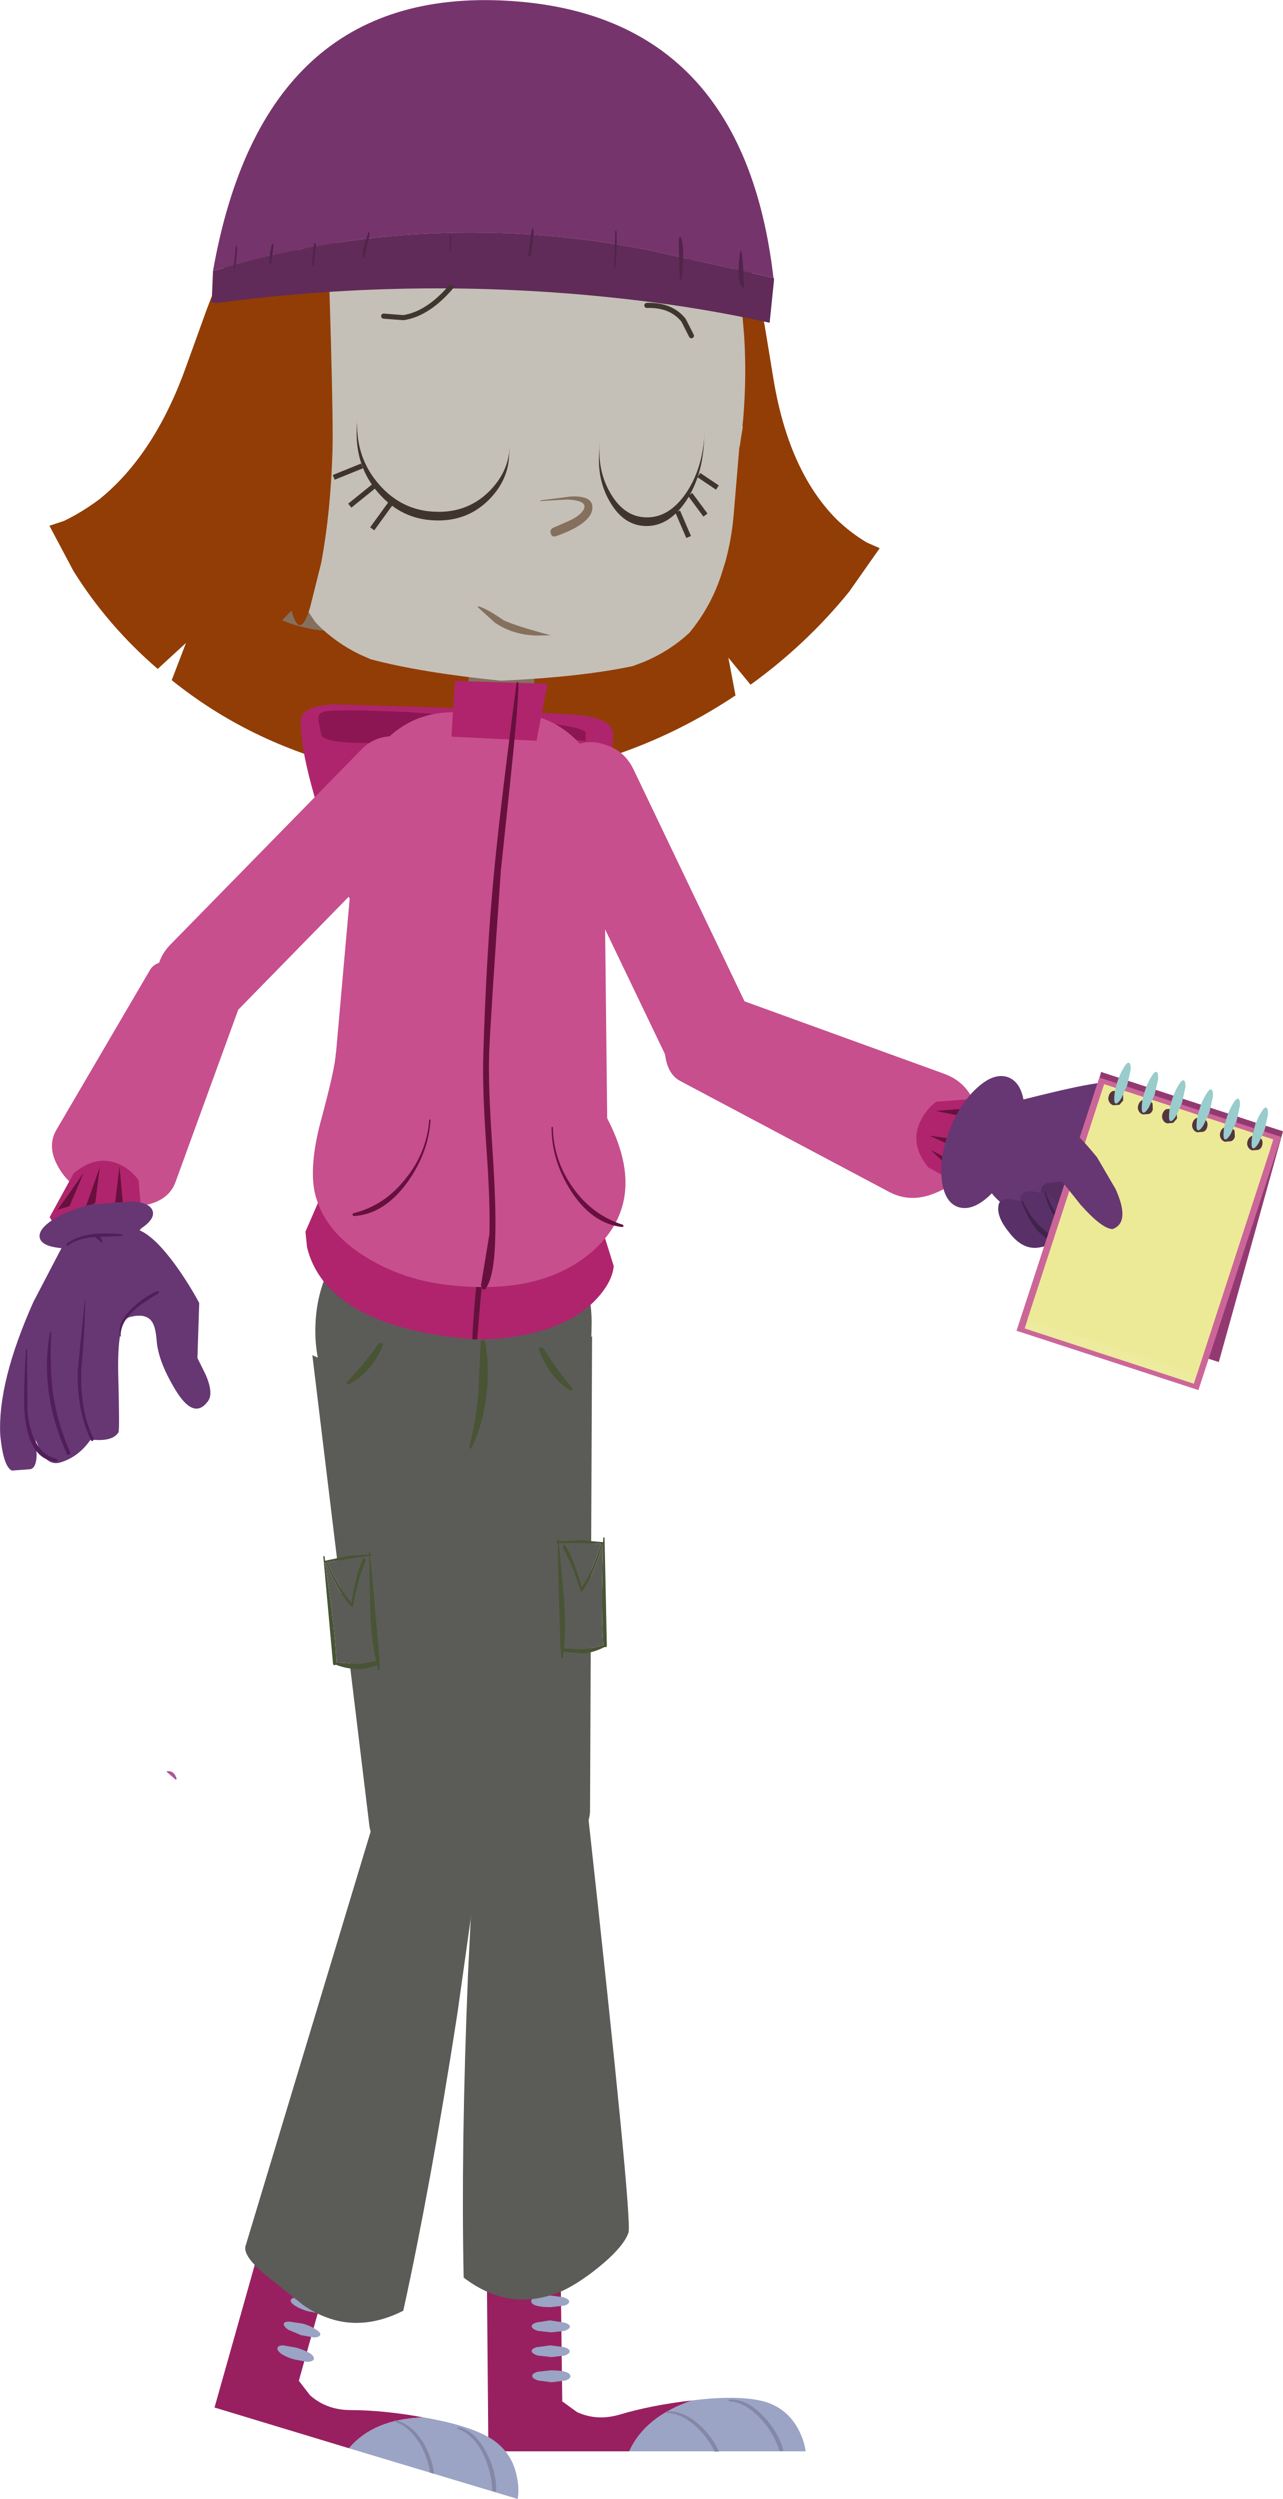<?xml version="1.0" encoding="UTF-8" standalone="no"?>
<svg xmlns:xlink="http://www.w3.org/1999/xlink" height="490.5px" width="251.8px" xmlns="http://www.w3.org/2000/svg">
  <g transform="matrix(1.0, 0.0, 0.0, 1.0, -479.9, -449.95)">
    <path d="M629.95 513.7 L631.75 524.65 Q634.75 542.45 644.05 551.85 646.9 554.6 650.05 556.45 L652.55 557.55 646.55 566.1 Q638.2 576.4 627.2 584.35 L622.85 579.05 624.25 586.45 Q607.15 597.85 587.05 601.7 579.3 603.1 571.4 603.5 L571.35 603.75 568.25 603.55 565.75 603.6 565.8 603.45 Q557.05 602.55 548.95 600.7 528.85 595.75 513.6 583.45 L516.4 576.15 510.85 581.25 Q500.95 572.7 494.3 562.0 L489.6 553.15 492.45 552.2 Q495.9 550.55 499.4 547.95 510.35 539.1 516.55 521.55 L520.45 510.75 Q523.6 502.25 527.6 495.2 L625.5 497.8 Q628.1 505.05 629.95 513.7" fill="#923d06" fill-rule="evenodd" stroke="none"/>
    <path d="M615.8 921.1 Q606.5 924.25 603.4 931.1 L575.75 931.1 575.45 896.65 589.95 897.15 590.25 921.3 593.15 923.4 Q596.95 925.15 601.3 923.95 607.8 922.0 615.8 921.1" fill="#992060" fill-rule="evenodd" stroke="none"/>
    <path d="M629.8 921.3 Q634.45 922.6 636.7 927.0 637.8 929.2 638.0 931.1 L603.4 931.1 Q606.5 924.25 615.8 921.1 624.8 920.0 629.8 921.3" fill="#9ba4c5" fill-rule="evenodd" stroke="none"/>
    <path d="M591.6 901.65 Q591.65 902.2 590.65 902.5 L588.0 902.8 Q584.25 902.8 584.15 901.65 584.1 901.2 585.1 900.85 L587.8 900.5 590.45 900.85 Q591.55 901.2 591.6 901.65" fill="#9ba4c5" fill-rule="evenodd" stroke="none"/>
    <path d="M585.25 905.8 L587.8 905.4 590.55 905.8 Q591.7 906.1 591.75 906.6 591.8 907.05 590.7 907.45 L588.05 907.75 585.4 907.45 Q584.3 907.05 584.25 906.6 584.2 906.1 585.25 905.8" fill="#9ba4c5" fill-rule="evenodd" stroke="none"/>
    <path d="M585.25 910.65 L587.9 910.3 590.6 910.65 Q591.65 910.95 591.7 911.45 591.75 911.9 590.75 912.3 L588.15 912.6 585.4 912.3 Q584.3 911.9 584.25 911.45 584.2 910.95 585.25 910.65" fill="#9ba4c5" fill-rule="evenodd" stroke="none"/>
    <path d="M585.35 915.5 L587.95 915.2 Q591.75 915.2 591.85 916.35 591.9 916.85 590.85 917.2 L588.15 917.55 585.55 917.2 Q584.4 916.85 584.35 916.35 584.3 915.85 585.35 915.5" fill="#9ba4c5" fill-rule="evenodd" stroke="none"/>
    <path d="M620.15 931.15 Q618.95 928.6 616.75 926.45 613.75 923.65 610.75 923.55 L610.6 923.4 610.7 923.25 Q614.0 923.05 617.15 925.9 619.7 928.2 621.0 931.15 L620.15 931.15" fill="#8488a5" fill-rule="evenodd" stroke="none"/>
    <path d="M623.0 921.3 L622.85 921.15 622.95 920.95 Q626.25 920.7 629.4 923.9 632.35 926.75 633.55 930.55 633.75 930.95 633.35 931.05 632.95 931.2 632.8 930.8 631.7 927.35 629.0 924.5 626.0 921.4 623.0 921.3" fill="#8488a5" fill-rule="evenodd" stroke="none"/>
    <path d="M563.05 924.45 Q553.25 924.75 548.4 930.5 L522.0 922.5 531.35 889.35 545.05 894.05 538.55 917.25 540.75 920.1 Q543.9 922.9 548.4 923.0 555.2 923.0 563.05 924.45" fill="#992060" fill-rule="evenodd" stroke="none"/>
    <path d="M576.35 928.65 Q580.45 931.3 581.35 936.15 581.85 938.5 581.5 940.45 L548.4 930.5 Q553.25 924.75 563.05 924.45 571.95 925.95 576.35 928.65" fill="#9ba4c5" fill-rule="evenodd" stroke="none"/>
    <path d="M545.35 898.8 Q545.25 899.35 544.2 899.35 L541.65 898.9 Q538.0 897.8 538.2 896.65 538.3 896.2 539.4 896.2 L542.05 896.6 Q543.45 897.0 544.5 897.75 545.45 898.35 545.35 898.8" fill="#9ba4c5" fill-rule="evenodd" stroke="none"/>
    <path d="M538.15 900.95 L540.7 901.35 Q542.15 901.8 543.2 902.5 544.2 903.1 544.1 903.6 544.0 904.05 542.9 904.1 L540.3 903.6 Q538.8 903.15 537.85 902.55 536.85 901.9 536.95 901.45 537.05 900.95 538.15 900.95" fill="#9ba4c5" fill-rule="evenodd" stroke="none"/>
    <path d="M536.8 905.65 L539.4 906.05 Q540.9 906.5 541.85 907.15 542.85 907.75 542.75 908.2 542.65 908.7 541.55 908.75 L539.0 908.3 536.5 907.25 Q535.5 906.55 535.6 906.05 535.7 905.6 536.8 905.65" fill="#9ba4c5" fill-rule="evenodd" stroke="none"/>
    <path d="M535.5 910.3 L538.05 910.75 Q541.7 911.85 541.5 913.0 541.4 913.45 540.25 913.55 L537.6 913.05 Q536.2 912.65 535.15 912.0 534.25 911.3 534.35 910.85 534.45 910.3 535.5 910.3" fill="#9ba4c5" fill-rule="evenodd" stroke="none"/>
    <path d="M564.3 935.3 Q563.9 932.45 562.4 929.8 560.3 926.25 557.45 925.3 L557.35 925.1 557.55 925.0 Q560.7 925.75 562.95 929.35 564.7 932.35 565.1 935.5 L564.3 935.3" fill="#8488a5" fill-rule="evenodd" stroke="none"/>
    <path d="M569.8 926.7 L569.65 926.45 569.85 926.35 Q573.05 927.05 575.2 931.05 577.2 934.6 577.3 938.55 577.35 939.05 576.95 939.0 576.55 939.05 576.5 938.6 576.35 935.0 574.65 931.45 572.6 927.65 569.8 926.7" fill="#8488a5" fill-rule="evenodd" stroke="none"/>
    <path d="M538.9 591.55 Q538.9 588.4 545.85 588.2 L565.8 588.8 569.7 589.0 573.65 589.15 593.6 590.3 Q600.4 591.1 600.25 594.25 599.8 603.4 589.6 625.65 578.45 650.05 570.25 652.6 L567.7 652.8 Q566.35 652.9 565.2 652.4 557.2 649.15 547.55 623.8 538.85 600.7 538.9 591.55" fill="#ae256d" fill-rule="evenodd" stroke="none"/>
    <path d="M542.4 591.4 Q542.35 590.9 542.45 590.65 542.45 589.9 543.6 589.6 545.7 589.1 559.75 589.7 L584.9 591.55 Q594.25 592.65 594.85 593.7 L594.8 595.4 Q571.45 592.65 561.0 595.5 543.5 596.5 542.95 594.15 L542.4 591.4" fill="#8c1653" fill-rule="evenodd" stroke="none"/>
    <path d="M596.1 712.25 L595.7 805.4 Q595.65 808.45 592.6 811.55 589.55 814.65 585.5 816.0 575.0 819.5 572.45 809.0 571.25 798.2 569.9 762.25 L568.7 728.65 596.1 712.25" fill="#5b5c57" fill-rule="evenodd" stroke="none"/>
    <path d="M589.6 752.5 L589.55 752.15 Q589.3 751.9 589.3 752.15 L589.35 752.5 589.1 752.55 589.1 752.8 589.35 752.85 589.6 763.7 589.9 773.45 589.9 773.6 589.95 773.85 590.05 775.2 590.2 775.45 590.4 775.3 590.5 774.15 594.45 774.5 Q596.6 774.25 598.5 773.25 L598.75 773.25 Q599.05 773.25 599.0 772.9 L598.55 751.8 598.45 751.7 Q598.3 751.7 598.3 751.8 L598.25 752.65 593.75 752.25 589.6 752.5 M590.45 753.3 Q590.25 753.55 590.4 753.85 592.25 757.15 593.8 762.1 593.95 762.45 594.25 762.2 596.25 759.5 598.2 753.0 L598.25 753.0 598.05 762.35 Q598.0 768.35 598.3 772.8 595.75 773.65 593.95 773.65 L590.6 773.5 Q591.0 769.3 590.6 763.7 L589.6 752.85 Q594.9 752.8 597.9 753.0 595.9 758.9 594.1 761.45 592.35 755.4 590.8 753.25 590.65 752.95 590.45 753.3" fill="#485434" fill-rule="evenodd" stroke="none"/>
    <path d="M590.45 753.3 Q590.65 752.95 590.8 753.25 592.35 755.4 594.1 761.45 595.9 758.9 597.9 753.0 594.9 752.8 589.6 752.85 L590.6 763.7 Q591.0 769.3 590.6 773.5 L593.95 773.65 Q595.75 773.65 598.3 772.8 598.0 768.35 598.05 762.35 L598.25 753.0 598.2 753.0 Q596.25 759.5 594.25 762.2 593.95 762.45 593.8 762.1 592.25 757.15 590.4 753.85 590.25 753.55 590.45 753.3" fill="#5b5c57" fill-rule="evenodd" stroke="none"/>
    <path d="M595.15 804.75 Q604.05 885.55 603.25 888.15 602.4 890.7 598.25 894.25 594.05 897.8 590.5 899.5 580.2 904.1 570.9 897.0 570.35 871.85 571.75 837.45 L573.2 808.0 Q574.95 803.05 578.6 800.15 585.75 794.35 595.15 804.75" fill="#5b5c57" fill-rule="evenodd" stroke="none"/>
    <path d="M541.2 715.95 L570.3 728.85 572.95 762.5 Q575.75 798.25 575.9 809.2 574.45 819.85 563.7 817.65 559.55 816.75 556.2 814.1 552.8 811.35 552.4 808.35 L541.2 715.95" fill="#5b5c57" fill-rule="evenodd" stroke="none"/>
    <path d="M551.55 755.95 Q551.75 756.2 551.6 756.5 550.15 760.0 549.2 765.1 549.1 765.5 548.8 765.25 546.5 762.85 543.8 756.65 L543.7 756.65 545.0 765.9 Q545.75 771.8 545.95 776.25 L550.35 776.55 553.7 776.0 Q552.75 771.9 552.55 766.3 L552.35 755.35 544.1 756.6 Q546.75 762.15 548.85 764.5 549.9 758.3 551.15 755.95 551.25 755.65 551.55 755.95 M552.35 755.05 L552.3 754.65 Q552.5 754.45 552.5 754.65 L552.55 755.05 552.8 755.05 552.8 755.3 552.55 755.35 553.55 766.2 554.4 775.95 554.4 776.1 554.4 776.3 554.4 777.7 554.25 777.9 554.1 777.75 553.9 776.7 Q552.15 777.6 550.0 777.55 547.85 777.5 545.8 776.7 L545.6 776.8 Q545.3 776.85 545.25 776.45 L543.35 755.45 543.45 755.35 543.6 755.45 543.7 756.3 548.15 755.35 552.35 755.05" fill="#485434" fill-rule="evenodd" stroke="none"/>
    <path d="M551.55 755.95 Q551.25 755.65 551.15 755.95 549.9 758.3 548.85 764.5 546.75 762.15 544.1 756.6 L552.35 755.35 552.55 766.3 Q552.75 771.9 553.7 776.0 L550.35 776.55 545.95 776.25 Q545.75 771.8 545.0 765.9 L543.7 756.65 543.8 756.65 Q546.5 762.85 548.8 765.25 549.1 765.5 549.2 765.1 550.15 760.0 551.6 756.5 551.75 756.2 551.55 755.95" fill="#5b5c57" fill-rule="evenodd" stroke="none"/>
    <path d="M541.8 710.15 Q542.15 699.0 550.2 691.3 558.2 683.6 569.25 683.9 580.4 684.2 588.25 691.75 596.35 699.45 596.0 710.35 595.9 727.05 587.2 733.45 580.65 738.2 567.55 737.85 556.5 737.55 549.0 729.5 541.45 721.35 541.8 710.15" fill="#5b5c57" fill-rule="evenodd" stroke="none"/>
    <path d="M574.25 713.25 Q574.3 712.95 574.65 712.95 L575.1 713.2 Q576.05 718.3 575.35 723.95 574.6 729.75 572.4 734.25 L572.1 734.3 572.0 734.05 Q573.2 729.45 573.75 723.8 L574.25 713.25" fill="#485434" fill-rule="evenodd" stroke="none"/>
    <path d="M554.2 713.65 L554.85 713.55 Q555.2 713.7 555.05 714.0 552.9 719.2 548.4 721.65 L548.0 721.6 Q547.85 721.35 548.0 721.2 551.55 717.55 554.2 713.65" fill="#485434" fill-rule="evenodd" stroke="none"/>
    <path d="M586.55 714.6 Q586.3 714.3 585.9 714.4 585.55 714.55 585.7 714.85 587.55 720.15 591.85 722.9 L592.25 722.85 592.25 722.45 Q589.0 718.6 586.55 714.6" fill="#485434" fill-rule="evenodd" stroke="none"/>
    <path d="M552.9 808.6 Q564.15 800.05 570.05 807.05 573.1 810.55 573.8 815.75 L569.7 844.95 Q564.45 878.9 559.05 903.5 548.6 908.8 539.35 902.35 L531.8 896.3 Q527.35 892.55 528.15 890.6 L552.9 808.6" fill="#5b5c57" fill-rule="evenodd" stroke="none"/>
    <path d="M512.65 797.75 Q512.5 797.6 512.7 797.6 514.05 797.45 514.55 799.0 L514.5 799.25 514.35 799.25 512.65 797.75" fill="#ae5798" fill-rule="evenodd" stroke="none"/>
    <path d="M573.55 712.8 L574.5 701.75 575.4 690.5 Q575.45 687.95 574.9 686.35 L574.6 686.35 Q574.5 690.65 573.65 699.55 572.75 708.15 572.6 712.8 551.25 711.1 543.4 701.45 540.95 698.25 540.15 694.7 L539.85 691.7 545.6 678.45 598.15 691.4 600.35 698.45 Q600.05 701.75 596.6 705.3 589.75 712.25 574.55 712.9 L574.4 712.85 573.55 712.8" fill="#b0246d" fill-rule="evenodd" stroke="none"/>
    <path d="M572.6 712.8 Q572.75 708.15 573.65 699.55 574.5 690.65 574.6 686.35 L574.9 686.35 Q575.45 687.95 575.4 690.5 L574.5 701.75 573.55 712.8 573.6 712.85 572.6 712.85 572.6 712.8" fill="#67103e" fill-rule="evenodd" stroke="none"/>
    <path d="M593.25 595.45 Q598.6 600.95 598.4 608.6 L599.2 681.55 Q599.0 689.0 592.55 694.15 586.35 698.9 578.45 698.85 L567.15 698.65 Q559.05 698.6 551.6 692.7 543.7 686.55 543.85 679.1 L550.15 608.0 Q550.25 600.4 555.75 595.05 561.2 589.7 568.95 589.75 L580.2 589.85 Q587.9 590.0 593.25 595.45" fill="#c74f8d" fill-rule="evenodd" stroke="none"/>
    <path d="M577.1 651.95 Q586.65 649.45 590.75 654.25 593.35 657.3 597.9 667.35 607.8 684.25 597.1 694.7 587.25 704.2 568.65 702.25 559.5 701.4 552.05 696.9 543.45 691.75 541.65 683.95 540.6 678.7 542.75 670.4 545.65 659.75 545.8 656.75 L577.1 651.95" fill="#c74f8d" fill-rule="evenodd" stroke="none"/>
    <path d="M564.15 669.7 L564.4 669.7 Q564.05 676.1 559.9 681.95 555.3 688.3 549.3 688.65 L549.05 688.4 549.2 688.1 Q555.35 686.6 559.5 681.3 563.65 676.2 564.15 669.7" fill="#67103e" fill-rule="evenodd" stroke="none"/>
    <path d="M584.7 591.75 L571.8 591.7 571.95 574.3 584.8 574.25 584.7 591.75" fill="#85705e" fill-rule="evenodd" stroke="none"/>
    <path d="M585.2 595.35 L568.5 594.55 569.15 583.6 587.35 584.15 585.2 595.35" fill="#b0246d" fill-rule="evenodd" stroke="none"/>
    <path d="M581.65 584.8 Q581.45 590.1 580.05 603.3 L578.2 620.8 Q576.1 650.8 575.9 656.9 575.7 662.95 576.5 674.8 577.3 686.6 577.1 692.6 576.95 700.85 575.05 703.1 L574.5 702.9 574.3 702.2 575.95 692.2 Q576.15 686.3 575.35 675.05 574.55 663.75 574.75 657.0 575.35 637.1 576.8 621.8 577.95 609.45 581.3 583.85 L581.6 583.85 581.65 584.8" fill="#67103e" fill-rule="evenodd" stroke="none"/>
    <path d="M598.9 596.2 Q602.5 597.4 604.2 600.9 L627.1 648.75 Q628.85 652.45 627.3 656.15 626.0 659.4 622.7 661.1 619.25 662.8 615.7 661.5 612.05 660.2 610.4 656.85 L587.45 609.0 Q585.85 605.55 587.1 601.9 588.45 598.3 591.9 596.6 595.35 594.85 598.9 596.2" fill="#c74f8d" fill-rule="evenodd" stroke="none"/>
    <path d="M619.7 644.2 L665.3 660.75 Q669.75 662.4 671.35 667.0 673.05 671.75 670.85 676.75 L670.55 677.45 Q668.05 682.4 663.25 684.2 658.55 686.1 654.4 683.9 L613.35 662.1 Q611.15 660.9 610.55 657.7 609.85 654.5 611.1 650.9 612.35 647.35 614.8 645.35 617.35 643.3 619.7 644.2" fill="#c74f8d" fill-rule="evenodd" stroke="none"/>
    <path d="M660.6 669.9 Q661.75 667.6 663.65 666.2 L672.65 665.5 675.6 668.1 Q678.3 671.45 677.45 675.45 676.7 679.4 673.65 682.0 L670.7 683.75 662.1 679.1 Q658.3 674.45 660.6 669.9" fill="#b0246d" fill-rule="evenodd" stroke="none"/>
    <path d="M670.65 669.45 L663.55 668.0 671.0 667.4 670.65 669.45 M667.85 680.7 L662.6 675.7 669.25 679.15 667.85 680.7 M669.05 675.9 L662.3 672.85 669.8 673.95 669.05 675.9" fill="#67103e" fill-rule="evenodd" stroke="none"/>
    <path d="M588.4 671.15 L588.15 671.15 Q588.1 677.55 591.85 683.55 596.05 690.15 602.05 690.8 L602.3 690.65 602.15 690.35 Q596.1 688.45 592.25 682.95 588.5 677.6 588.4 671.15" fill="#67103e" fill-rule="evenodd" stroke="none"/>
    <path d="M566.4 603.65 Q566.45 607.45 563.75 610.2 L526.55 648.25 Q523.8 651.2 519.65 651.05 515.95 650.95 513.45 648.45 510.7 645.8 510.65 641.95 510.65 638.15 513.3 635.4 L550.6 597.3 Q553.2 594.45 557.1 594.45 560.85 594.4 563.6 597.1 566.4 599.8 566.4 603.65" fill="#c74f8d" fill-rule="evenodd" stroke="none"/>
    <path d="M509.3 640.4 Q510.2 638.7 513.35 638.5 516.5 638.15 520.0 639.35 523.6 640.5 525.7 642.65 527.85 644.85 527.2 646.65 L514.35 681.95 Q513.1 685.45 508.65 686.45 504.1 687.5 499.1 685.4 L498.35 685.05 Q493.4 682.85 491.25 678.85 489.1 674.95 490.95 671.75 L509.3 640.4" fill="#c74f8d" fill-rule="evenodd" stroke="none"/>
    <path d="M505.35 693.5 Q501.95 696.3 497.95 695.45 493.95 694.75 491.4 691.75 L489.65 688.85 494.35 680.25 Q498.9 676.4 503.5 678.55 505.75 679.7 507.1 681.6 L507.85 690.65 Q506.95 692.15 505.35 693.5" fill="#b0246d" fill-rule="evenodd" stroke="none"/>
    <path d="M493.55 686.7 L491.2 687.4 496.3 680.2 493.55 686.7 M498.6 686.0 L496.55 687.35 499.5 679.0 498.6 686.0 M504.0 685.9 L502.3 687.65 503.35 678.9 504.0 685.9" fill="#67103e" fill-rule="evenodd" stroke="none"/>
    <path d="M493.55 691.9 L505.95 691.1 Q509.35 691.35 514.55 698.55 517.1 702.15 519.0 705.7 L518.65 716.5 520.3 719.85 Q521.85 723.5 520.7 725.0 517.9 728.8 514.2 722.55 511.0 717.2 510.65 713.2 510.45 710.15 509.55 709.15 508.35 707.7 505.4 708.45 502.9 709.0 503.1 719.5 503.4 730.75 503.15 731.1 501.95 733.0 497.7 732.5 495.3 735.95 491.75 737.0 489.6 737.65 488.05 735.2 L486.9 732.6 487.1 735.55 Q487.0 738.4 485.55 738.35 L482.25 738.6 Q480.55 737.85 479.95 731.65 479.4 721.3 486.45 705.5 L493.55 691.9" fill="#673773" fill-rule="evenodd" stroke="none"/>
    <path d="M509.9 687.8 Q510.25 689.4 507.25 691.3 504.25 693.25 499.65 694.25 495.05 695.35 491.55 694.9 488.05 694.5 487.7 692.9 487.35 691.25 490.35 689.3 493.3 687.4 497.9 686.35 L506.05 685.75 Q509.55 686.1 509.9 687.8" fill="#673773" fill-rule="evenodd" stroke="none"/>
    <path d="M496.55 705.1 L496.6 705.1 Q496.65 709.8 495.85 718.95 495.6 727.0 498.3 732.35 L498.15 732.8 497.8 732.75 Q495.0 727.0 495.15 719.05 L496.55 705.1" fill="#511e5a" fill-rule="evenodd" stroke="none"/>
    <path d="M489.7 711.45 L489.95 711.45 Q489.65 718.4 490.3 723.5 491.25 729.6 493.65 734.95 493.8 735.25 493.45 735.5 493.15 735.6 493.0 735.3 487.6 723.25 489.7 711.45" fill="#511e5a" fill-rule="evenodd" stroke="none"/>
    <path d="M485.0 714.8 Q485.2 714.65 485.2 714.8 L485.3 727.15 Q486.2 735.2 491.0 736.3 L491.25 736.65 491.0 736.85 Q485.6 736.5 484.75 727.6 484.4 724.6 485.0 714.8" fill="#511e5a" fill-rule="evenodd" stroke="none"/>
    <path d="M493.2 694.45 Q493.05 694.5 492.95 694.35 L492.95 694.1 Q496.45 691.4 503.95 692.25 L503.95 692.55 498.4 692.75 Q495.15 693.0 493.2 694.45" fill="#511e5a" fill-rule="evenodd" stroke="none"/>
    <path d="M498.1 692.3 Q497.95 692.15 498.2 692.15 499.5 692.05 500.0 693.6 L499.9 693.8 499.75 693.8 498.1 692.3" fill="#511e5a" fill-rule="evenodd" stroke="none"/>
    <path d="M503.6 712.25 L503.45 712.3 Q502.85 709.7 505.65 706.9 508.1 704.45 510.85 703.35 L511.1 703.5 511.0 703.8 Q507.65 705.8 506.15 707.2 503.4 709.7 503.6 712.25" fill="#511e5a" fill-rule="evenodd" stroke="none"/>
    <path d="M617.45 537.35 L612.45 539.3 Q606.75 543.2 603.6 552.95 L596.9 576.65 Q608.45 578.15 618.35 571.25 628.15 564.35 628.45 554.6 628.75 545.65 625.3 541.2 622.4 537.5 617.45 537.35" fill="#85705e" fill-rule="evenodd" stroke="none"/>
    <path d="M530.6 533.4 L535.5 535.65 Q540.9 539.85 543.45 549.7 L548.65 573.8 Q537.0 574.6 527.6 567.2 518.2 559.8 518.5 550.05 518.8 541.1 522.55 536.85 525.65 533.25 530.6 533.4" fill="#85705e" fill-rule="evenodd" stroke="none"/>
    <path d="M614.85 501.05 Q614.95 496.4 618.2 498.85 621.1 501.35 624.85 508.7 634.5 527.9 633.9 547.5 633.7 552.5 631.85 562.75 L630.85 567.7 Q628.35 580.9 627.15 572.25 L618.55 581.65 Q617.1 578.3 615.85 573.4 614.6 568.15 614.05 562.25 613.05 553.2 613.35 542.6 613.5 537.75 615.05 521.25 L616.45 505.65 Q616.45 504.85 615.6 502.95 L614.85 501.05" fill="#923d06" fill-rule="evenodd" stroke="none"/>
    <path d="M596.1 475.9 Q603.45 476.1 609.05 479.95 623.85 492.5 625.65 512.4 L625.95 515.95 Q626.45 523.95 625.75 532.3 L625.6 533.65 625.7 533.65 625.3 536.05 625.1 537.5 625.0 537.75 623.85 551.45 Q623.45 555.8 622.3 560.05 L621.55 562.5 Q619.45 569.05 615.15 574.2 611.25 577.8 606.2 579.9 L604.05 580.7 Q593.85 582.85 578.3 583.55 L578.2 583.55 Q562.65 582.0 552.65 579.35 L550.5 578.4 Q545.65 576.05 541.95 572.25 537.95 566.85 536.35 560.2 L535.7 557.7 Q534.85 553.4 534.75 549.05 L534.75 548.95 534.4 535.3 534.3 535.05 534.2 533.6 534.0 531.2 534.1 531.2 534.05 529.85 Q533.85 521.45 534.85 513.5 L535.35 509.95 Q538.45 490.2 553.95 478.5 559.85 474.95 567.2 475.15 570.45 475.2 574.0 476.1 L573.65 482.7 577.05 482.8 577.3 477.05 581.55 477.05 581.65 477.05 585.9 477.3 585.75 483.05 589.15 483.15 589.2 476.5 596.1 475.9" fill="#c5c0b7" fill-rule="evenodd" stroke="none"/>
    <path d="M544.4 501.45 L544.85 517.1 Q545.3 533.65 545.15 538.55 544.8 550.4 542.95 560.4 L540.75 569.2 Q538.75 575.8 537.1 569.8 L528.0 579.25 528.2 577.1 527.7 575.8 Q527.15 574.65 517.1 571.5 507.0 568.3 514.55 547.35 522.0 526.35 531.0 511.65 540.0 496.9 543.2 494.6 546.45 492.35 546.3 496.95 L545.35 498.85 Q544.4 500.7 544.4 501.45" fill="#923d06" fill-rule="evenodd" stroke="none"/>
    <path d="M594.45 549.95 Q595.35 548.2 591.25 548.0 L586.05 548.3 Q585.9 548.3 586.05 548.15 L591.95 547.4 Q596.45 547.2 596.15 549.85 595.8 552.8 589.0 555.2 588.25 555.45 588.0 554.7 587.75 554.0 588.35 553.6 L591.65 552.15 Q593.8 551.15 594.45 549.95" fill="#85705e" fill-rule="evenodd" stroke="none"/>
    <path d="M615.8 504.45 Q615.7 507.5 615.4 508.85 L615.15 508.85 614.95 501.1 Q614.95 500.4 615.25 500.25 615.9 501.0 615.8 504.45 M626.75 505.4 L627.0 503.1 627.3 503.1 Q627.8 507.7 627.75 510.3 626.85 509.95 626.7 507.85 L626.75 505.4 M570.3 499.8 L570.2 503.05 570.0 503.0 570.1 499.75 570.3 499.8 M554.3 499.8 L553.8 501.95 553.2 504.4 552.95 504.4 552.95 503.0 554.05 499.35 554.25 499.35 554.3 499.8 M602.25 506.35 L602.5 499.1 602.75 499.1 Q602.9 502.25 602.55 506.3 L602.25 506.35 M586.15 498.65 L586.4 498.65 586.5 499.9 585.95 504.0 585.35 504.2 586.15 498.65 M543.75 502.05 L543.3 505.9 543.0 506.0 Q543.1 503.0 543.45 501.5 L543.7 501.5 543.75 502.05 M535.45 502.15 L534.9 505.8 534.65 505.75 534.75 503.2 535.15 501.65 535.35 501.65 535.45 502.15 M528.3 503.05 L527.9 506.45 527.6 506.5 528.05 502.05 528.25 502.05 528.3 503.05" fill="#51244a" fill-rule="evenodd" stroke="none"/>
    <path d="M631.7 504.5 L624.4 502.85 607.65 499.15 Q564.1 490.4 521.7 503.15 531.55 447.35 579.5 450.1 625.7 452.75 631.7 504.5 M521.45 509.25 L522.25 509.45 521.45 509.45 521.45 509.25 M631.8 505.0 L631.8 504.85 631.8 505.0" fill="#76346c" fill-rule="evenodd" stroke="none"/>
    <path d="M521.7 503.15 Q564.1 490.4 607.65 499.15 L624.4 502.85 631.7 504.5 631.8 504.5 631.8 504.85 631.8 505.0 630.95 513.3 Q617.6 510.35 604.05 508.8 563.1 504.0 522.25 509.45 L521.45 509.25 521.7 503.15" fill="#602b58" fill-rule="evenodd" stroke="none"/>
    <path d="M613.95 500.6 Q613.85 503.65 613.55 505.0 L613.3 505.0 613.1 497.25 Q613.1 496.55 613.4 496.4 614.05 497.15 613.95 500.6 M624.9 501.55 L625.15 499.25 625.45 499.25 Q625.95 503.85 625.9 506.45 625.0 506.1 624.85 504.0 L624.9 501.55 M568.45 495.95 L568.35 499.2 568.15 499.15 568.25 495.9 568.45 495.95 M552.45 495.95 L551.95 498.1 551.35 500.55 551.1 500.55 551.1 499.15 552.2 495.5 552.4 495.5 552.45 495.95 M600.4 502.5 L600.65 495.25 600.9 495.25 Q601.05 498.4 600.7 502.45 L600.4 502.5 M584.3 494.8 L584.55 494.8 584.65 496.05 584.1 500.15 583.5 500.35 584.3 494.8 M541.9 498.2 L541.45 502.05 541.15 502.15 Q541.25 499.15 541.6 497.65 L541.85 497.65 541.9 498.2 M533.6 498.3 L533.05 501.95 532.8 501.9 532.9 499.35 533.3 497.8 533.5 497.8 533.6 498.3 M526.45 499.2 L526.05 502.6 525.75 502.65 526.2 498.2 526.4 498.2 526.45 499.2" fill="#51244a" fill-rule="evenodd" stroke="none"/>
    <path d="M672.15 675.2 Q672.5 670.75 675.55 668.1 L674.6 667.35 Q695.95 661.7 698.0 662.5 700.1 663.2 712.3 673.7 L694.7 680.35 Q694.35 681.5 693.15 682.9 690.85 685.4 686.6 687.35 681.6 689.7 677.25 686.7 674.55 684.8 673.45 682.35 671.9 679.05 672.15 675.2" fill="#673773" fill-rule="evenodd" stroke="none"/>
    <path d="M693.7 693.55 Q692.1 692.85 690.25 691.55 686.35 688.9 684.9 686.0 683.25 683.05 685.35 682.15 L690.15 681.65 704.9 687.2 693.7 693.55" fill="#552e5f" fill-rule="evenodd" stroke="none"/>
    <path d="M685.9 684.45 L691.3 690.15 Q691.7 690.7 691.5 691.35 691.25 692.8 688.2 693.2 684.95 693.8 682.3 690.35 679.85 687.35 680.2 685.05 680.4 683.6 682.65 683.8 L685.9 684.45" fill="#593068" fill-rule="evenodd" stroke="none"/>
    <path d="M681.5 685.95 L686.95 691.7 Q687.35 692.3 687.15 692.95 686.85 694.3 683.9 694.8 680.65 695.4 677.95 691.85 675.5 688.85 675.85 686.65 676.0 685.1 678.3 685.3 L681.5 685.95" fill="#593068" fill-rule="evenodd" stroke="none"/>
    <path d="M684.9 683.85 L685.1 683.8 Q686.05 687.0 688.35 689.5 689.95 691.1 693.65 693.65 L693.75 693.85 693.5 693.95 Q690.25 693.1 687.9 690.05 685.55 687.25 684.9 683.85" fill="#41224d" fill-rule="evenodd" stroke="none"/>
    <path d="M680.35 685.65 L680.55 685.55 Q681.65 688.0 683.4 690.05 L685.3 691.8 687.35 693.4 687.45 693.6 687.25 693.75 Q682.9 692.9 680.35 685.65" fill="#41224d" fill-rule="evenodd" stroke="none"/>
    <path d="M677.9 661.45 Q680.5 662.55 680.95 667.0 681.3 671.4 679.25 676.7 677.15 681.9 673.85 684.85 670.5 687.85 667.75 686.8 665.15 685.75 664.7 681.25 664.25 676.8 666.35 671.5 668.45 666.3 671.8 663.35 675.15 660.35 677.9 661.45" fill="#673773" fill-rule="evenodd" stroke="none"/>
    <path d="M725.85 671.9 L727.75 672.5 726.9 674.3 Q726.3 675.3 725.95 675.2 725.6 675.05 725.55 673.85 725.55 672.95 725.85 671.9" fill="#edeb9e" fill-rule="evenodd" stroke="none"/>
    <path d="M728.3 670.9 L731.7 672.0 719.1 717.3 683.35 705.65 696.0 660.35 726.35 670.3 726.3 670.65 Q726.05 671.6 726.1 672.45 726.1 673.5 726.45 673.65 726.8 673.75 727.45 672.9 L728.2 671.25 728.3 670.9" fill="#933972" fill-rule="evenodd" stroke="none"/>
    <path d="M725.55 673.75 Q725.5 674.85 725.85 675.0 L726.9 674.15 727.95 672.0 731.35 673.1 715.1 722.8 679.4 711.15 695.65 661.45 726.0 671.4 Q725.55 672.7 725.55 673.75" fill="#cc6699" fill-rule="evenodd" stroke="none"/>
    <path d="M696.05 664.5 L729.25 675.35 714.2 721.55 681.0 710.7 696.05 664.5" fill="#edeb9e" fill-rule="evenodd" stroke="none"/>
    <path d="M725.15 677.6 Q724.55 677.4 724.3 676.85 724.05 676.35 724.25 675.75 724.45 675.1 725.0 674.8 L726.1 674.75 727.05 675.45 727.1 676.65 726.35 677.5 725.15 677.6" fill="#53353f" fill-rule="evenodd" stroke="none"/>
    <path d="M719.7 675.85 Q719.1 675.65 718.85 675.1 718.6 674.6 718.8 674.0 719.0 673.35 719.55 673.05 L720.65 673.0 721.6 673.7 Q721.85 674.3 721.65 674.9 721.45 675.55 720.9 675.75 L719.7 675.85" fill="#53353f" fill-rule="evenodd" stroke="none"/>
    <path d="M714.25 674.05 Q713.65 673.85 713.4 673.3 713.15 672.8 713.35 672.2 713.55 671.55 714.1 671.25 L715.2 671.2 Q715.85 671.45 716.15 671.9 L716.2 673.1 715.45 673.95 714.25 674.05" fill="#53353f" fill-rule="evenodd" stroke="none"/>
    <path d="M708.45 672.2 Q707.85 672.0 707.6 671.45 707.35 670.95 707.55 670.35 707.75 669.7 708.3 669.4 L709.4 669.35 710.35 670.05 Q710.6 670.65 710.4 671.25 710.2 671.9 709.65 672.1 L708.45 672.2" fill="#53353f" fill-rule="evenodd" stroke="none"/>
    <path d="M703.55 670.5 Q702.95 670.3 702.7 669.75 702.45 669.25 702.65 668.65 702.85 668.0 703.4 667.7 L704.5 667.65 705.45 668.35 705.5 669.55 Q705.3 670.2 704.75 670.4 L703.55 670.5" fill="#53353f" fill-rule="evenodd" stroke="none"/>
    <path d="M697.8 668.65 Q697.2 668.45 696.95 667.9 696.7 667.4 696.9 666.8 697.1 666.15 697.65 665.85 L698.75 665.8 699.7 666.5 Q699.95 667.1 699.75 667.7 699.55 668.35 699.0 668.55 L697.8 668.65" fill="#53353f" fill-rule="evenodd" stroke="none"/>
    <path d="M696.6 662.75 L729.8 673.6 714.75 719.8 681.55 708.95 696.6 662.75" fill="#ecea97" fill-rule="evenodd" stroke="none"/>
    <path d="M725.65 675.75 Q725.05 675.55 724.8 675.0 724.55 674.5 724.75 673.9 724.95 673.25 725.5 672.95 L726.6 672.9 727.55 673.6 Q727.8 674.2 727.6 674.8 727.4 675.45 726.85 675.65 L725.65 675.75" fill="#53353f" fill-rule="evenodd" stroke="none"/>
    <path d="M720.3 674.05 Q719.7 673.85 719.45 673.3 719.2 672.8 719.4 672.2 719.6 671.55 720.15 671.25 L721.25 671.2 Q721.9 671.45 722.2 671.9 L722.25 673.1 Q722.05 673.75 721.5 673.95 L720.3 674.05" fill="#53353f" fill-rule="evenodd" stroke="none"/>
    <path d="M714.85 672.2 Q714.25 672.0 714.0 671.45 713.75 670.95 713.95 670.35 714.15 669.7 714.7 669.4 L715.8 669.35 Q716.45 669.6 716.75 670.05 717.0 670.65 716.8 671.25 716.6 671.9 716.05 672.1 L714.85 672.2" fill="#53353f" fill-rule="evenodd" stroke="none"/>
    <path d="M708.95 670.45 Q708.35 670.25 708.1 669.7 707.85 669.2 708.05 668.6 708.25 667.95 708.8 667.65 L709.9 667.6 Q710.55 667.85 710.85 668.3 L710.9 669.5 710.15 670.35 708.95 670.45" fill="#53353f" fill-rule="evenodd" stroke="none"/>
    <path d="M704.2 668.7 Q703.6 668.5 703.35 667.95 703.1 667.45 703.3 666.85 703.5 666.2 704.05 665.9 L705.15 665.85 Q705.8 666.1 706.1 666.55 L706.15 667.75 Q705.95 668.4 705.4 668.6 L704.2 668.7" fill="#53353f" fill-rule="evenodd" stroke="none"/>
    <path d="M698.4 666.9 Q697.8 666.7 697.55 666.15 697.3 665.65 697.5 665.05 697.7 664.4 698.25 664.1 L699.35 664.05 700.3 664.75 700.35 665.95 699.6 666.8 698.4 666.9" fill="#53353f" fill-rule="evenodd" stroke="none"/>
    <path d="M727.4 668.3 Q728.05 667.2 728.4 667.35 728.8 667.45 728.75 668.7 L728.1 671.65 728.05 671.85 726.9 674.35 Q726.2 675.45 725.8 675.35 725.45 675.2 725.55 673.95 725.6 672.75 726.1 671.25 L726.15 671.05 Q726.7 669.4 727.4 668.3" fill="#99cccc" fill-rule="evenodd" stroke="none"/>
    <path d="M721.9 666.55 Q722.55 665.45 722.9 665.6 723.3 665.7 723.25 666.95 L722.6 669.9 722.55 670.1 721.4 672.6 Q720.7 673.7 720.3 673.6 719.95 673.45 720.05 672.2 720.1 671.0 720.6 669.5 L720.65 669.3 Q721.2 667.65 721.9 666.55" fill="#99cccc" fill-rule="evenodd" stroke="none"/>
    <path d="M705.85 661.3 Q706.5 660.2 706.85 660.35 707.25 660.45 707.2 661.7 L706.55 664.65 706.5 664.85 705.35 667.35 Q704.65 668.45 704.25 668.35 703.9 668.2 704.0 666.95 704.05 665.75 704.55 664.25 L704.6 664.05 Q705.15 662.4 705.85 661.3" fill="#99cccc" fill-rule="evenodd" stroke="none"/>
    <path d="M711.2 662.95 Q711.85 661.85 712.2 662.0 712.6 662.1 712.55 663.35 L711.9 666.3 711.85 666.5 710.7 669.0 Q710.0 670.1 709.6 670.0 709.25 669.85 709.35 668.6 709.4 667.4 709.9 665.9 L709.95 665.7 Q710.5 664.05 711.2 662.95" fill="#99cccc" fill-rule="evenodd" stroke="none"/>
    <path d="M716.6 664.75 Q717.25 663.65 717.6 663.8 718.0 663.9 717.95 665.15 L717.3 668.1 717.25 668.3 716.1 670.8 Q715.4 671.9 715.0 671.8 714.65 671.65 714.75 670.4 714.8 669.2 715.3 667.7 L715.35 667.5 Q715.9 665.85 716.6 664.75" fill="#99cccc" fill-rule="evenodd" stroke="none"/>
    <path d="M700.45 659.5 Q701.1 658.4 701.45 658.55 701.85 658.65 701.8 659.9 L701.15 662.85 701.1 663.05 699.95 665.55 Q699.25 666.65 698.85 666.55 698.5 666.4 698.6 665.15 698.65 663.95 699.15 662.45 L699.2 662.25 Q699.75 660.6 700.45 659.5" fill="#99cccc" fill-rule="evenodd" stroke="none"/>
    <path d="M674.15 671.7 Q674.85 669.1 676.1 666.95 L688.55 670.8 Q690.5 671.3 695.2 677.1 L698.85 683.35 Q701.8 689.9 698.25 691.2 696.2 691.15 692.0 686.45 L688.25 681.75 683.75 681.95 Q678.7 681.6 675.8 679.25 672.9 676.8 674.15 671.7" fill="#673773" fill-rule="evenodd" stroke="none"/>
    <path d="M585.15 574.7 Q580.5 574.55 577.0 572.15 L573.65 569.1 573.8 568.95 Q575.6 569.5 578.75 571.7 581.05 572.8 588.0 574.65 L585.15 574.7" fill="#85705e" fill-rule="evenodd" stroke="none"/>
    <path d="M555.2 512.0 L559.05 512.3 Q563.8 511.6 568.35 506.35" fill="none" stroke="#3f362d" stroke-linecap="round" stroke-linejoin="miter-clip" stroke-miterlimit="4.0" stroke-width="1.0"/>
    <path d="M564.05 518.7 Q570.6 518.9 575.55 525.75 580.45 532.35 579.8 539.7 579.5 544.4 575.8 548.1 571.55 552.3 565.4 552.1 558.75 551.95 554.2 546.75 549.65 541.55 549.9 534.3 550.1 527.45 554.65 522.85 558.85 518.55 564.05 518.7" fill="#40352c" fill-rule="evenodd" stroke="none"/>
    <path d="M564.15 517.0 Q570.7 517.2 575.65 524.05 580.55 530.65 579.9 538.0 579.6 542.7 575.9 546.4 571.65 550.6 565.5 550.4 558.85 550.25 554.3 545.05 549.75 539.85 550.0 532.6 550.2 525.75 554.75 521.15 558.95 516.85 564.15 517.0" fill="#c5c0b7" fill-rule="evenodd" stroke="none"/>
    <path d="M550.95 541.4 L545.4 543.65" fill="none" stroke="#40352c" stroke-linecap="butt" stroke-linejoin="miter-clip" stroke-miterlimit="4.0" stroke-width="1.0"/>
    <path d="M553.25 545.4 L548.55 549.2" fill="none" stroke="#40352c" stroke-linecap="butt" stroke-linejoin="miter-clip" stroke-miterlimit="4.0" stroke-width="1.0"/>
    <path d="M556.5 548.85 L552.95 553.75" fill="none" stroke="#40352c" stroke-linecap="butt" stroke-linejoin="miter-clip" stroke-miterlimit="4.0" stroke-width="1.0"/>
    <path d="M609.3 519.9 Q604.85 519.8 601.1 526.45 597.45 532.8 597.45 540.15 597.4 544.85 599.75 548.7 602.4 553.1 606.6 553.2 611.15 553.3 614.5 548.35 617.85 543.35 618.1 536.1 618.3 529.25 615.45 524.45 612.85 520.0 609.3 519.9" fill="#40352c" fill-rule="evenodd" stroke="none"/>
    <path d="M609.4 518.2 Q604.95 518.1 601.2 524.75 597.55 531.1 597.55 538.45 597.5 543.15 599.85 547.0 602.5 551.4 606.7 551.5 611.25 551.6 614.6 546.65 617.95 541.65 618.2 534.4 618.4 527.55 615.55 522.75 612.95 518.3 609.4 518.2" fill="#c5c0b7" fill-rule="evenodd" stroke="none"/>
    <path d="M615.6 515.85 L614.05 512.8 Q611.6 509.75 606.85 509.9" fill="none" stroke="#3f362d" stroke-linecap="round" stroke-linejoin="miter-clip" stroke-miterlimit="4.0" stroke-width="1.0"/>
    <path d="M617.05 543.2 L620.7 545.65" fill="none" stroke="#40352c" stroke-linecap="butt" stroke-linejoin="miter-clip" stroke-miterlimit="4.0" stroke-width="1.0"/>
    <path d="M615.35 547.0 L618.35 551.05" fill="none" stroke="#40352c" stroke-linecap="butt" stroke-linejoin="miter-clip" stroke-miterlimit="4.0" stroke-width="1.0"/>
    <path d="M612.9 550.35 L615.05 555.35" fill="none" stroke="#40352c" stroke-linecap="butt" stroke-linejoin="miter-clip" stroke-miterlimit="4.0" stroke-width="1.0"/>
  </g>
</svg>
